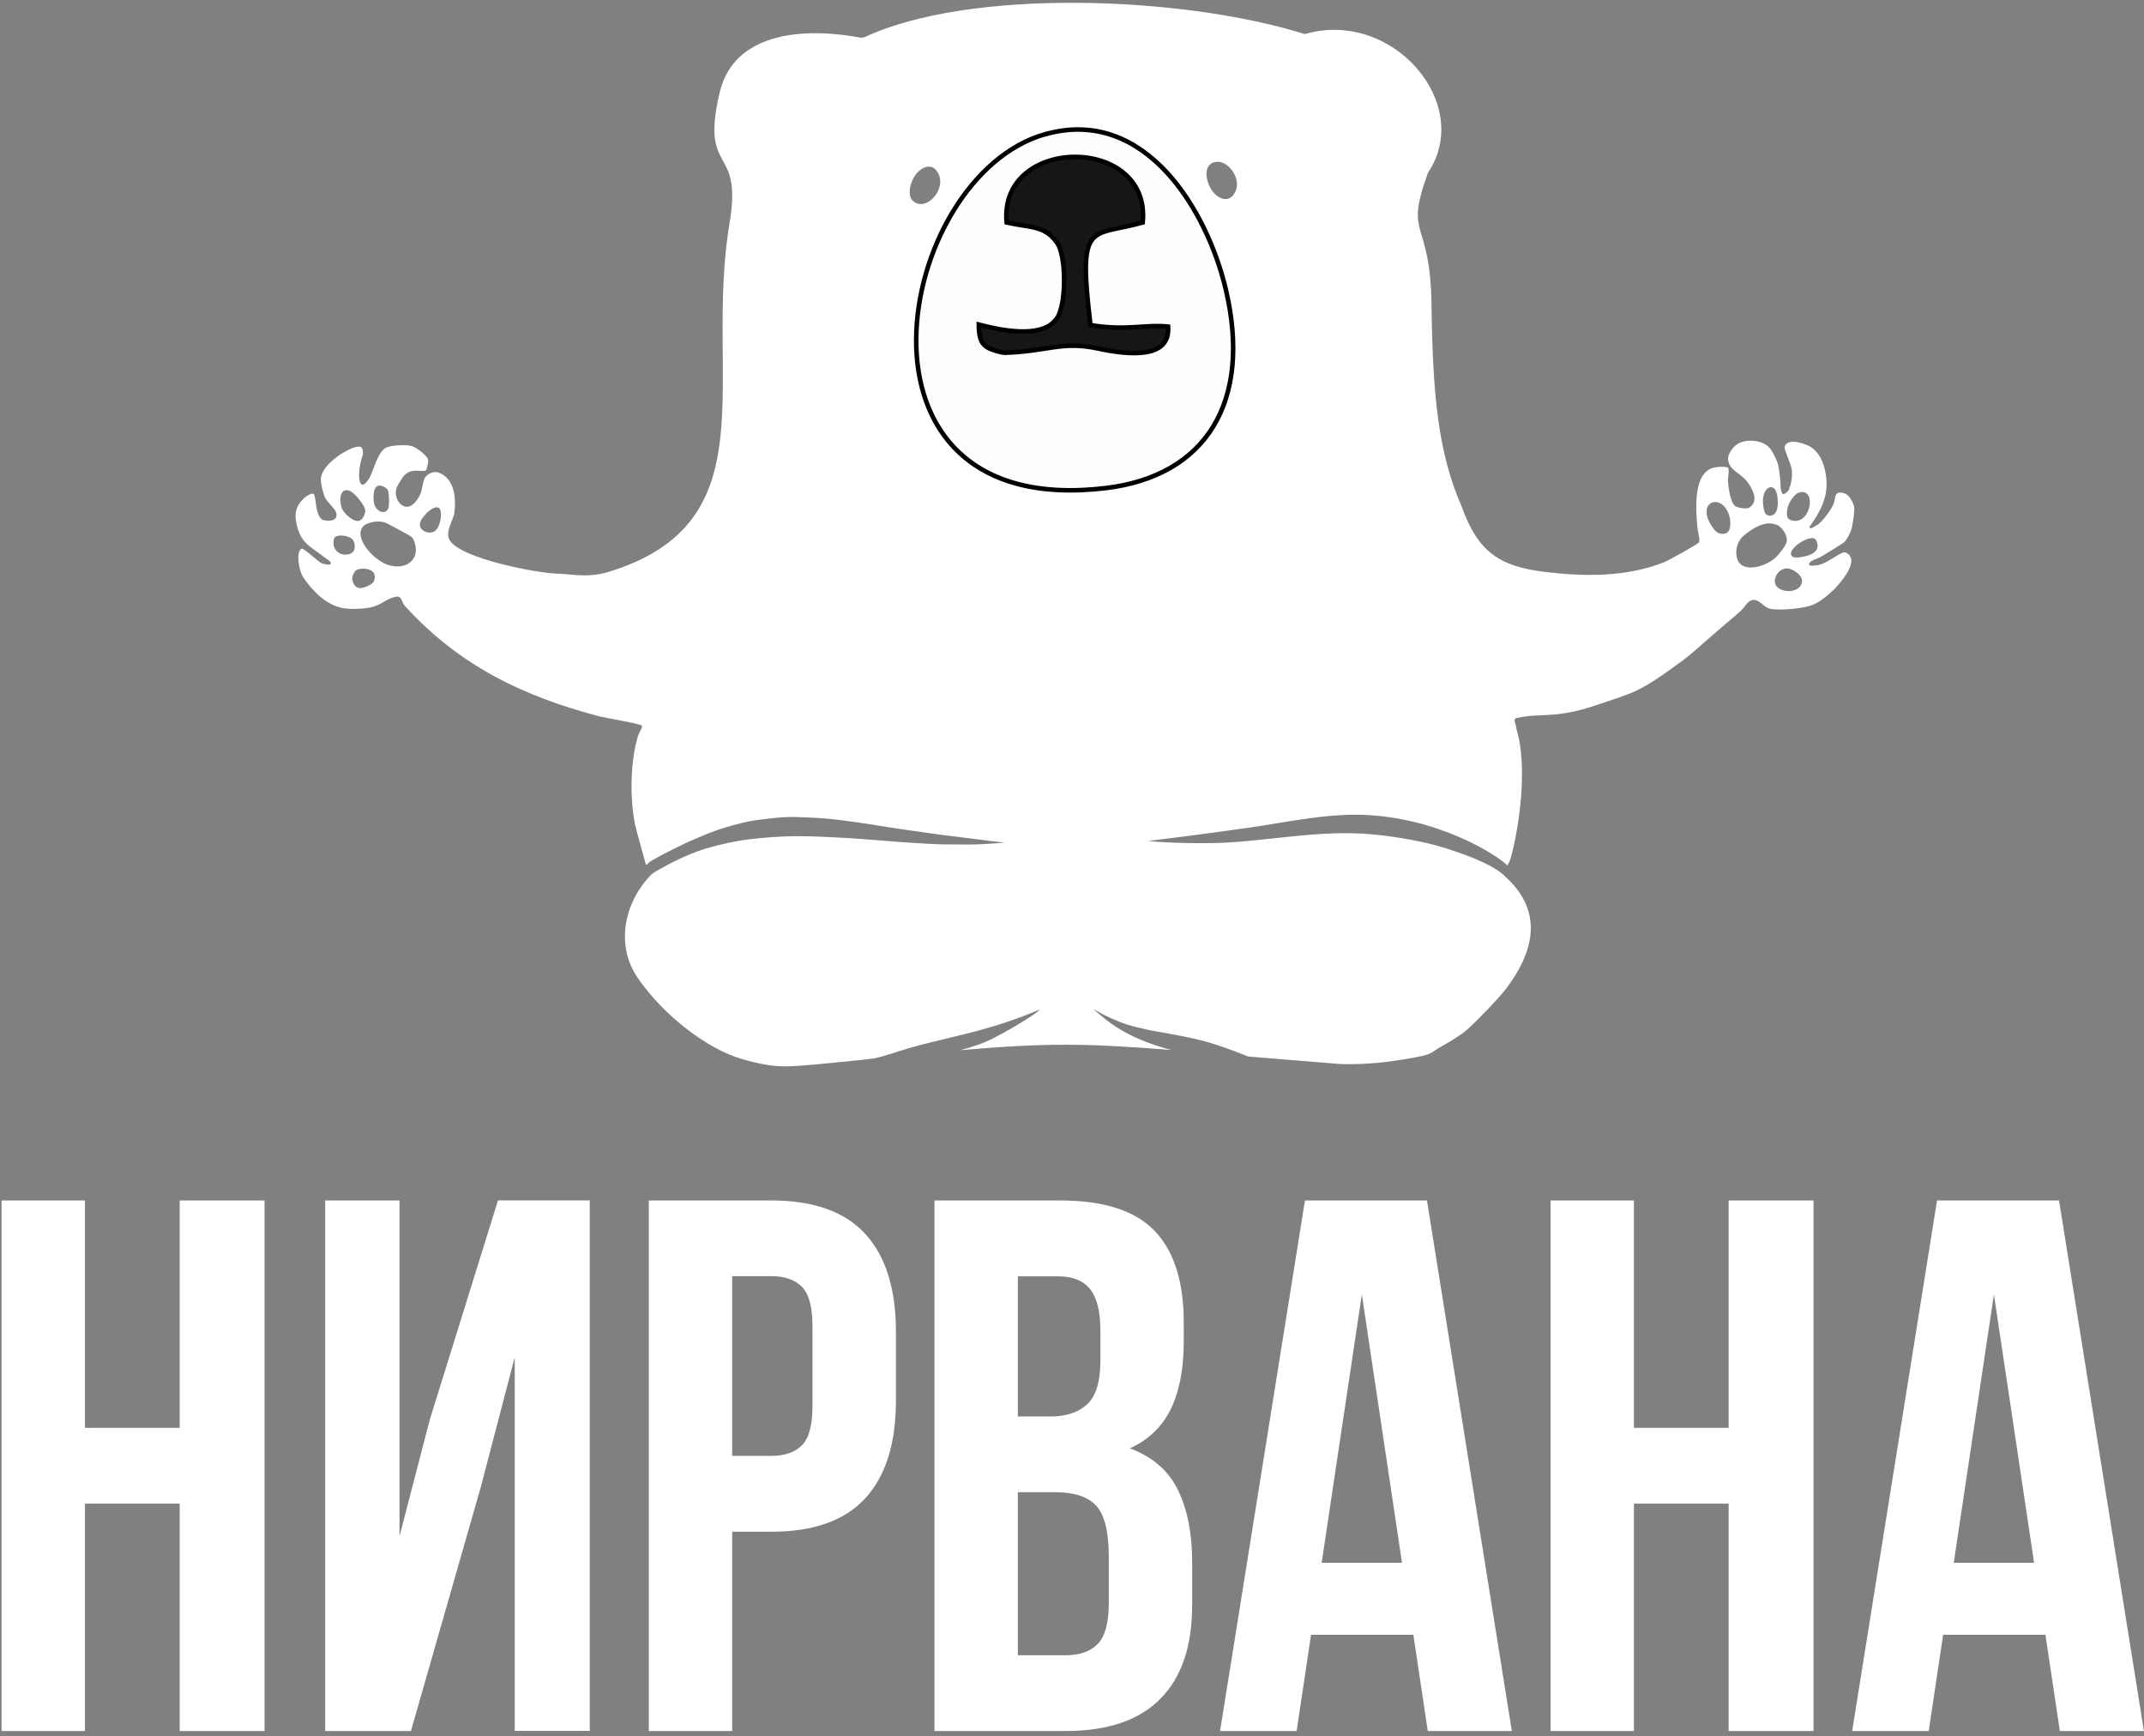 <?xml version="1.0" encoding="UTF-8"?> <svg xmlns="http://www.w3.org/2000/svg" width="268" height="217" viewBox="0 0 268 217" fill="none"><rect x="0" y="0" width="268" height="217" fill="#808080" stroke="none"/> <path fill-rule="evenodd" clip-rule="evenodd" d="M244.22 195.32H254.26L249.24 161.78L244.22 195.32ZM267.99 216.35H257.48L255.68 204.32H242.89L241.09 216.35H231.52L242.13 150.04H257.38L267.99 216.35ZM204.24 216.35H193.82V150.04H204.24V178.46H216.08V150.04H226.69V216.35H216.08V187.93H204.24V216.35ZM165.21 195.32H175.25L170.23 161.78L165.21 195.32ZM188.99 216.35H178.47L176.67 204.32H163.88L162.08 216.35H152.51L163.12 150.04H178.37L188.98 216.35H188.99ZM127.23 159.51V177.04H131.3C133.26 177.04 134.79 176.53 135.89 175.52C136.99 174.51 137.55 172.68 137.55 170.03V166.34C137.55 163.94 137.12 162.2 136.27 161.13C135.42 160.06 134.07 159.52 132.24 159.52H127.22L127.23 159.51ZM127.23 186.51V206.88H133.2C134.96 206.88 136.31 206.41 137.22 205.46C138.14 204.51 138.6 202.81 138.6 200.34V194.56C138.6 191.47 138.08 189.35 137.04 188.21C136 187.07 134.28 186.5 131.88 186.5H127.24L127.23 186.51ZM132.53 150.04C137.96 150.04 141.89 151.3 144.32 153.83C146.75 156.36 147.97 160.18 147.97 165.29V167.66C147.97 171.07 147.43 173.88 146.36 176.09C145.29 178.3 143.58 179.94 141.25 181.02C144.09 182.09 146.1 183.84 147.27 186.28C148.44 188.71 149.02 191.69 149.02 195.23V200.63C149.02 205.74 147.7 209.64 145.04 212.33C142.39 215.01 138.44 216.35 133.2 216.35H116.81V150.04H132.54H132.53ZM91.52 159.51V181.96H96.45C98.09 181.96 99.35 181.52 100.24 180.64C101.12 179.76 101.56 178.11 101.56 175.71V165.76C101.56 163.36 101.12 161.72 100.24 160.83C99.35 159.94 98.09 159.5 96.45 159.5H91.52V159.51ZM96.45 150.04C101.69 150.04 105.59 151.43 108.15 154.21C110.7 156.99 111.99 161.06 111.99 166.43V175.05C111.99 180.42 110.71 184.49 108.15 187.27C105.59 190.05 101.69 191.44 96.45 191.44H91.52V216.35H81.1V150.04H96.45ZM51.36 216.35H40.65V150.04H49.94V192L53.73 177.41L62.25 150.03H73.72V216.34H64.34V169.64L60.08 185.93L51.37 216.34L51.36 216.35ZM10.62 216.35H0.2V150.04H10.62V178.46H22.46V150.04H33.07V216.35H22.46V187.93H10.62V216.35Z" fill="white"></path> <path fill-rule="evenodd" clip-rule="evenodd" d="M114.85 25.48C113.37 25.18 113.54 23.47 114.19 22.25C114.83 21.03 116.48 20.02 117.32 21.74C118.16 23.46 116.34 25.78 114.85 25.48ZM151.95 20.23C150.47 20.53 150.64 22.23 151.28 23.46C151.92 24.68 153.57 25.69 154.41 23.98C155.25 22.26 153.43 19.94 151.95 20.24V20.23ZM131.07 16.94C112.75 22.06 104.9 64.14 138.45 60.09C150.66 58.62 156.28 49.56 153.08 35.93C150.81 26.24 143.26 13.54 131.07 16.94ZM125.94 43.6C123.56 43.07 122.96 42.61 122.94 40.17C125.44 40.82 130.42 41.91 132.27 39.65C133.7 38.28 133.68 31.57 132.41 30.08C130.95 28.06 129.13 28.34 126.34 27.72C125.34 17.11 143.99 17 142.93 27.72C136.55 29.5 134.98 27.34 136.56 40.22C140.86 40.95 143.32 40.11 146.03 40.41C146.33 44.44 141.11 43.86 137.43 43.07C133.01 42.12 131.28 43.48 125.93 43.6H125.94ZM217.94 66.97C218.85 66.2 220.21 65.28 221.44 65.44C221.76 65.48 222.11 65.56 222.34 65.72C222.93 66.12 223.57 67.17 223.29 67.85C223.01 68.51 222.62 68.92 222.17 69.46C221.13 70.7 217.52 71.99 217.08 69.55C216.91 68.64 217.21 67.58 217.94 66.97ZM225.25 72.58C225.28 71.87 223.98 70.94 223.21 71.05C222.88 71.1 222.56 71.27 222.33 71.5C222.1 71.73 221.94 72.1 221.88 72.38C221.47 74.17 225.17 74.5 225.26 72.58H225.25ZM227.01 67.51C227.78 69.06 226.06 69.51 224.92 69.66C224.49 69.71 224.23 69.7 224.04 69.55C223.05 68.76 226.51 66.5 227.01 67.51ZM223.4 63.69C223.51 62.93 224.23 61.72 224.95 61.54C227.19 60.98 226.31 65.95 223.79 64.98C223.27 64.78 223.34 64.16 223.4 63.69ZM220.56 63.95C219.83 61.43 221.33 60.18 221.96 61.3C222.06 61.49 222.13 61.84 222.18 62.14C222.22 62.44 222.24 62.83 222.22 63.11C222.19 63.51 222.04 64.18 221.64 64.36C221.21 64.55 220.71 64.45 220.57 63.95H220.56ZM215.72 66.66C216.45 66.43 216.34 65.03 216.15 64.43C215.21 61.38 211.63 62.77 214.28 66.19C214.62 66.63 215.14 66.84 215.72 66.66ZM48.6 70.63C50.62 71.24 52.32 70.11 51.93 68.2C51.71 67.26 51.53 67.11 50.98 66.82C50.34 66.48 48.41 65.37 48.01 65.27C46.92 65 45.81 65.42 45.51 65.68C44.01 66.98 46.59 70.02 48.58 70.63H48.6ZM52.56 65.19C52.13 66.26 53.61 66.91 54.36 66.37C55.12 65.83 55.35 63.8 54.87 63.49C54.18 63.04 52.8 64.56 52.55 65.19H52.56ZM46.71 62.52C46.73 62.9 46.79 63.15 46.97 63.42C47.49 64.21 48.4 64.19 48.58 63.38C48.65 63.05 48.64 62.29 48.6 61.9C48.56 61.51 48.56 61.3 48.34 61.08C48.12 60.86 47.72 60.67 47.42 60.69C47.12 60.71 46.94 60.88 46.81 61.21C46.69 61.54 46.68 62.14 46.7 62.52H46.71ZM42.76 63.59C43.08 64.3 44.31 65.35 44.97 65.07C45.39 64.9 45.73 64.11 45.64 63.67C45.51 63.07 44.38 61.65 43.77 61.37C43.53 61.25 43.23 61.22 43.02 61.33C42.38 61.65 42.48 62.97 42.76 63.58V63.59ZM41.75 67.35C41.24 69.56 44.03 69.81 44.31 68.62C44.41 68.18 44.31 67.56 43.92 67.29C43.74 67.17 43.44 67.05 43.19 66.99C42.79 66.9 41.87 66.85 41.75 67.35ZM44.03 72.17C44 72.48 44.13 72.84 44.27 73.07C44.41 73.3 44.61 73.42 44.83 73.48C45.15 73.57 45.87 73.34 46.14 73.16C46.36 73.02 46.66 72.86 46.76 72.58C46.87 72.3 46.89 71.91 46.74 71.63C46.59 71.36 46.27 71.23 45.97 71.14C45.62 71.04 44.72 71.04 44.45 71.33C44.27 71.52 44.07 71.86 44.04 72.17H44.03ZM80.84 108.09C81.03 107.89 81.1 107.82 81.41 107.59C81.47 107.55 82.82 106.78 84.24 106.09C84.99 105.74 85.37 105.51 86.12 105.19C87.15 104.75 88.99 103.87 91.32 103.23C92.29 102.96 93.48 102.64 94.56 102.5C96.53 102.25 97.95 102.06 99.63 102.12C101.29 102.17 103.07 102.25 104.74 102.46C106.55 102.68 107.62 102.84 108.99 103.06C110.67 103.34 112.3 103.58 113.9 103.81C115.44 104.03 116.92 104.24 118.24 104.41C119.53 104.58 120.7 104.71 121.69 104.84C122.41 104.93 123.04 105.02 123.57 105.08C124.49 105.19 124.63 105.21 125.5 105.31C125.52 105.33 124.56 105.4 123.25 105.48C121.69 105.58 120.51 105.56 117.89 105.53C116.57 105.51 115.12 105.41 113.6 105.31C111.28 105.17 108.75 104.91 106.2 104.76C103.93 104.63 101.64 104.5 99.42 104.51C97.42 104.53 95.47 104.68 93.66 104.9C91.95 105.1 89.94 105.55 88.27 106.04C85.67 106.82 82.93 108.36 82.31 108.72C81.9 108.95 81.88 108.96 81.45 109.27C77.99 112.77 76.91 118.16 79.72 122.23C82.99 126.98 88.46 131.14 92.79 132.38C97.12 133.61 98.46 133.29 101.64 133.07C104.44 132.78 106.98 132.58 109.3 132.28C111.05 131.88 111.85 131.52 113.57 131.02C114.95 130.61 116.15 130.33 117.42 130.02C117.91 129.9 119.31 129.55 119.42 129.53C120.97 129.14 121.35 129.09 123.7 128.41C126.48 127.61 129.41 126.44 129.97 126.16C129.68 126.56 128.44 127.35 126.61 128.42C125.68 128.97 125.43 129.1 123.97 129.86C123.77 129.95 123.09 130.31 122.11 130.63C121.18 130.94 120.46 131.16 119.99 131.26C130.92 130.31 135.83 130.4 146.42 131.23C140.43 129.66 138.21 127.42 136.69 126.13C137.98 126.84 138.28 127.04 140.04 127.75C141.05 128.16 142.1 128.39 143.63 128.74C146.34 129.24 149.38 129.73 151.54 130.42C153.82 131.14 155.37 131.79 155.99 132.04C159.34 132.32 163.16 132.64 167.61 132.99C168.92 133.03 170.63 132.99 172.31 132.83C173.99 132.66 176.55 132.27 177.81 131.97C179.07 131.67 179.13 131.4 179.79 131.02C180.77 130.47 182.81 129.28 183.57 128.53C184.69 127.51 187.27 124.86 188.21 123.63C192.94 117.44 191.85 112.85 188.1 109.51C187.05 108.44 184.74 107.3 180.82 106.05C176.84 104.78 172.29 104.35 171.52 104.28C164.75 103.65 157.8 105.27 151.71 105.37C146.86 105.45 143.57 105.14 143.59 105.1C145.92 104.81 149.36 104.4 156.15 103.44C161.09 102.74 166.29 101.52 171.48 101.9C181.28 102.63 188.13 107.66 188.41 108.19C188.54 107.94 188.74 107.64 188.9 107.04C190.03 102.7 190.73 96.55 189.85 92.25C189.75 91.76 189.56 91.21 189.5 90.79C189.45 90.37 189.13 89.97 189.5 89.76C192.59 89.04 194.23 89.9 199.3 88.21C200.61 87.77 203.17 86.96 204.37 86.4C206.3 85.52 208.42 83.95 210.13 82.7C211.47 81.73 212.67 80.6 213.91 79.52C214.56 78.96 215.07 78.53 215.71 77.97C216.36 77.41 217.33 76.63 217.78 76.16C218.18 75.75 218.52 74.98 219.23 74.98C219.98 74.98 220.48 75.89 221.21 76.07C222.34 76.35 225.05 76.07 226.2 75.73C227.32 75.4 228.38 74.52 229.21 73.71C229.95 72.99 231.94 70.71 231.28 69.54C231.14 69.3 230.9 69.12 230.65 69.04C230.13 68.89 228.43 70.44 227.24 70.63C226.89 70.67 225.96 70.86 226.15 70.43C226.34 70 227.24 69.82 227.65 69.57C228.11 69.28 230.38 67.95 230.61 67.68C230.92 67.33 231.23 66.68 231.38 66.3C231.54 65.91 231.75 64.35 231.77 63.94C231.79 63.53 231.81 63.37 231.68 63.04C231.56 62.7 231.29 62.22 231.04 61.97C230.79 61.71 230.49 61.61 230.22 61.58C229.96 61.55 229.73 61.53 229.53 61.79C229.34 62.06 229.35 62.62 229.19 63C228.9 63.67 227.81 65.24 227.13 65.62C226.82 65.79 226.18 66.27 226.18 65.86C226.18 65.79 228.07 63.54 228.29 61.19C228.46 59.38 227.94 56.79 226.27 55.82C225.86 55.58 223.49 54.57 223.08 55.84C222.96 56.15 223.94 58.04 223.97 58.77C224.06 59.47 223.95 60.3 223.68 61C223.62 61.36 223.18 61.71 222.96 61.75C222.73 61.79 222.7 61.47 222.63 61.24C222.56 61 222.6 60.75 222.56 60.38C222.53 60.02 222.5 59.48 222.43 59.05C222.37 58.62 222.33 58.25 222.17 57.8C222.01 57.35 221.71 56.74 221.48 56.38C221.26 56.02 221.11 55.85 220.83 55.65C219.95 55 218.38 54.92 217.44 55.35C216.76 55.65 215.9 56.7 216.02 57.5C216.24 58.99 217.75 59.04 218.73 60.68C219.25 61.55 219.73 62.7 218.69 63.43C218.35 63.67 217.02 63.48 216.76 63.13C216.25 62.45 216.08 61.02 215.99 60.17C215.96 59.87 216.24 58.47 215.96 58.44C215.61 58.29 214.87 58.32 214.35 58.42C211.53 58.96 212 63.85 212.17 65.85C212.22 66.47 212.54 67.47 212.38 67.77C212.24 68.03 208.46 70.09 208.04 70.26C203.37 72.11 198.29 72.08 193.34 71.51C187.39 70.82 184.75 69 182.69 63.26C179.74 56.52 179.09 49.25 178.94 38.15C178.8 27.04 175.48 29.95 178.49 21.6C184.28 12.99 174.06 1.07 163.1 4.26C147.62 -0.58 121.06 -1.45 108.09 4.64C107.2 4.8 108.01 4.71 107.56 4.7C107.1 4.68 92.33 1.28 89.93 11.67C87.53 22.06 92.86 17.94 91.2 27.85C87.94 47.26 96.48 65.35 75.9 71.53C73.32 72.24 71.6 71.76 69.71 71.7C66.97 71.62 57.73 69.82 56.25 67.58C55.55 66.52 56.66 65.06 56.79 64.12C57.03 62.33 56.85 59.8 54.83 59.07C54.2 58.84 53.35 59.22 53.07 59.8C52.83 60.29 52.79 61.17 52.55 61.73C52.3 62.33 51.62 63.36 50.85 63.34C49.91 63.31 49.16 62 49.61 60.88C49.7 60.65 50.32 59.65 50.5 59.45C51.52 58.37 52.76 59.09 53.24 58.78C53.35 58.71 53.54 57.74 53.53 57.57C53.49 56.95 51.99 55.89 51.47 55.75C50.71 55.54 48.89 55.64 48.24 55.96C47.24 56.47 46.74 58.64 46.22 59.66C46.1 59.89 45.54 60.74 45.23 60.56C44.53 60.15 45.05 57.49 45.36 56.86C45.36 56.68 45.46 55.88 44.94 55.82C43.89 55.7 40.1 57.98 40.11 59.91C40.11 60.64 40.39 61.55 40.56 62.03C40.89 62.96 42.28 63.66 42.04 64.57C41.85 65.28 40.43 65.13 40.16 64.86C39.43 64.12 39.54 62.53 39.28 61.85C39.12 61.4 38.19 62.08 37.99 62.28C37.07 63.17 36.79 64 37.02 65.24C37.53 67.9 38.62 68.15 40.61 69.69C40.87 69.89 41.33 70.12 41.36 70.4C41.4 70.74 40.33 70.49 40.09 70.33C39.68 70.06 38.66 69.15 38.24 68.87C37.82 68.59 37.81 68.47 37.59 68.65C37 69.18 37.39 71.37 37.89 72.13C39 73.82 40.77 75.61 42.84 76C43.55 76.13 44.5 76.12 45.25 76.06C47.66 75.89 47.86 74.98 49.33 74.62C49.63 74.55 49.78 74.5 50.02 74.71C50.26 74.91 50.26 75.34 50.62 75.74C57.42 83.22 65.47 87.06 74.95 89.54C75.61 89.71 80.2 90.49 80.24 90.7C80.3 91.07 79.9 91.46 79.72 92.08C78.78 95.3 78.72 99.76 79.38 103.04C79.5 103.66 80.69 107.88 80.7 107.93C80.7 107.97 80.73 108.02 80.76 108.06L80.84 108.09Z" fill="white"></path> <path fill-rule="evenodd" clip-rule="evenodd" d="M142.84 27.8C143.93 16.81 124.81 16.92 125.83 27.8C128.69 28.44 130.55 28.15 132.05 30.22C133.35 31.75 133.37 38.62 131.91 40.03C130.01 42.34 124.91 41.23 122.35 40.56C122.37 43.06 122.99 43.53 125.42 44.08C130.9 43.96 132.67 42.57 137.21 43.54C140.98 44.35 146.33 44.94 146.02 40.81C143.24 40.5 140.73 41.37 136.32 40.62C134.71 27.41 136.31 29.63 142.85 27.8H142.84Z" fill="#151616"></path> <path fill-rule="evenodd" clip-rule="evenodd" d="M130.68 16.76C111.9 22.01 103.86 65.15 138.24 61C150.76 59.49 156.52 50.21 153.24 36.23C150.91 26.3 143.17 13.27 130.68 16.77V16.76ZM125.42 44.09C122.99 43.54 122.37 43.07 122.35 40.57C124.91 41.24 130.01 42.35 131.91 40.04C133.37 38.63 133.36 31.76 132.05 30.23C130.55 28.16 128.69 28.45 125.83 27.81C124.81 16.93 143.92 16.82 142.84 27.81C136.3 29.64 134.7 27.42 136.31 40.63C140.72 41.38 143.24 40.52 146.01 40.82C146.33 44.95 140.97 44.36 137.2 43.55C132.67 42.58 130.9 43.96 125.41 44.09H125.42Z" fill="#FDFDFD"></path> <path d="M130.68 16.76C111.9 22.01 103.86 65.15 138.24 61C150.76 59.49 156.52 50.21 153.24 36.23C150.91 26.3 143.17 13.27 130.68 16.77V16.76ZM125.42 44.09C122.99 43.54 122.37 43.07 122.35 40.57C124.91 41.24 130.01 42.35 131.91 40.04C133.37 38.63 133.36 31.76 132.05 30.23C130.55 28.16 128.69 28.45 125.83 27.81C124.81 16.93 143.92 16.82 142.84 27.81C136.3 29.64 134.7 27.42 136.31 40.63C140.72 41.38 143.24 40.52 146.01 40.82C146.33 44.95 140.97 44.36 137.2 43.55C132.67 42.58 130.9 43.96 125.41 44.09H125.42Z" stroke="black" stroke-width="0.57"></path> </svg> 